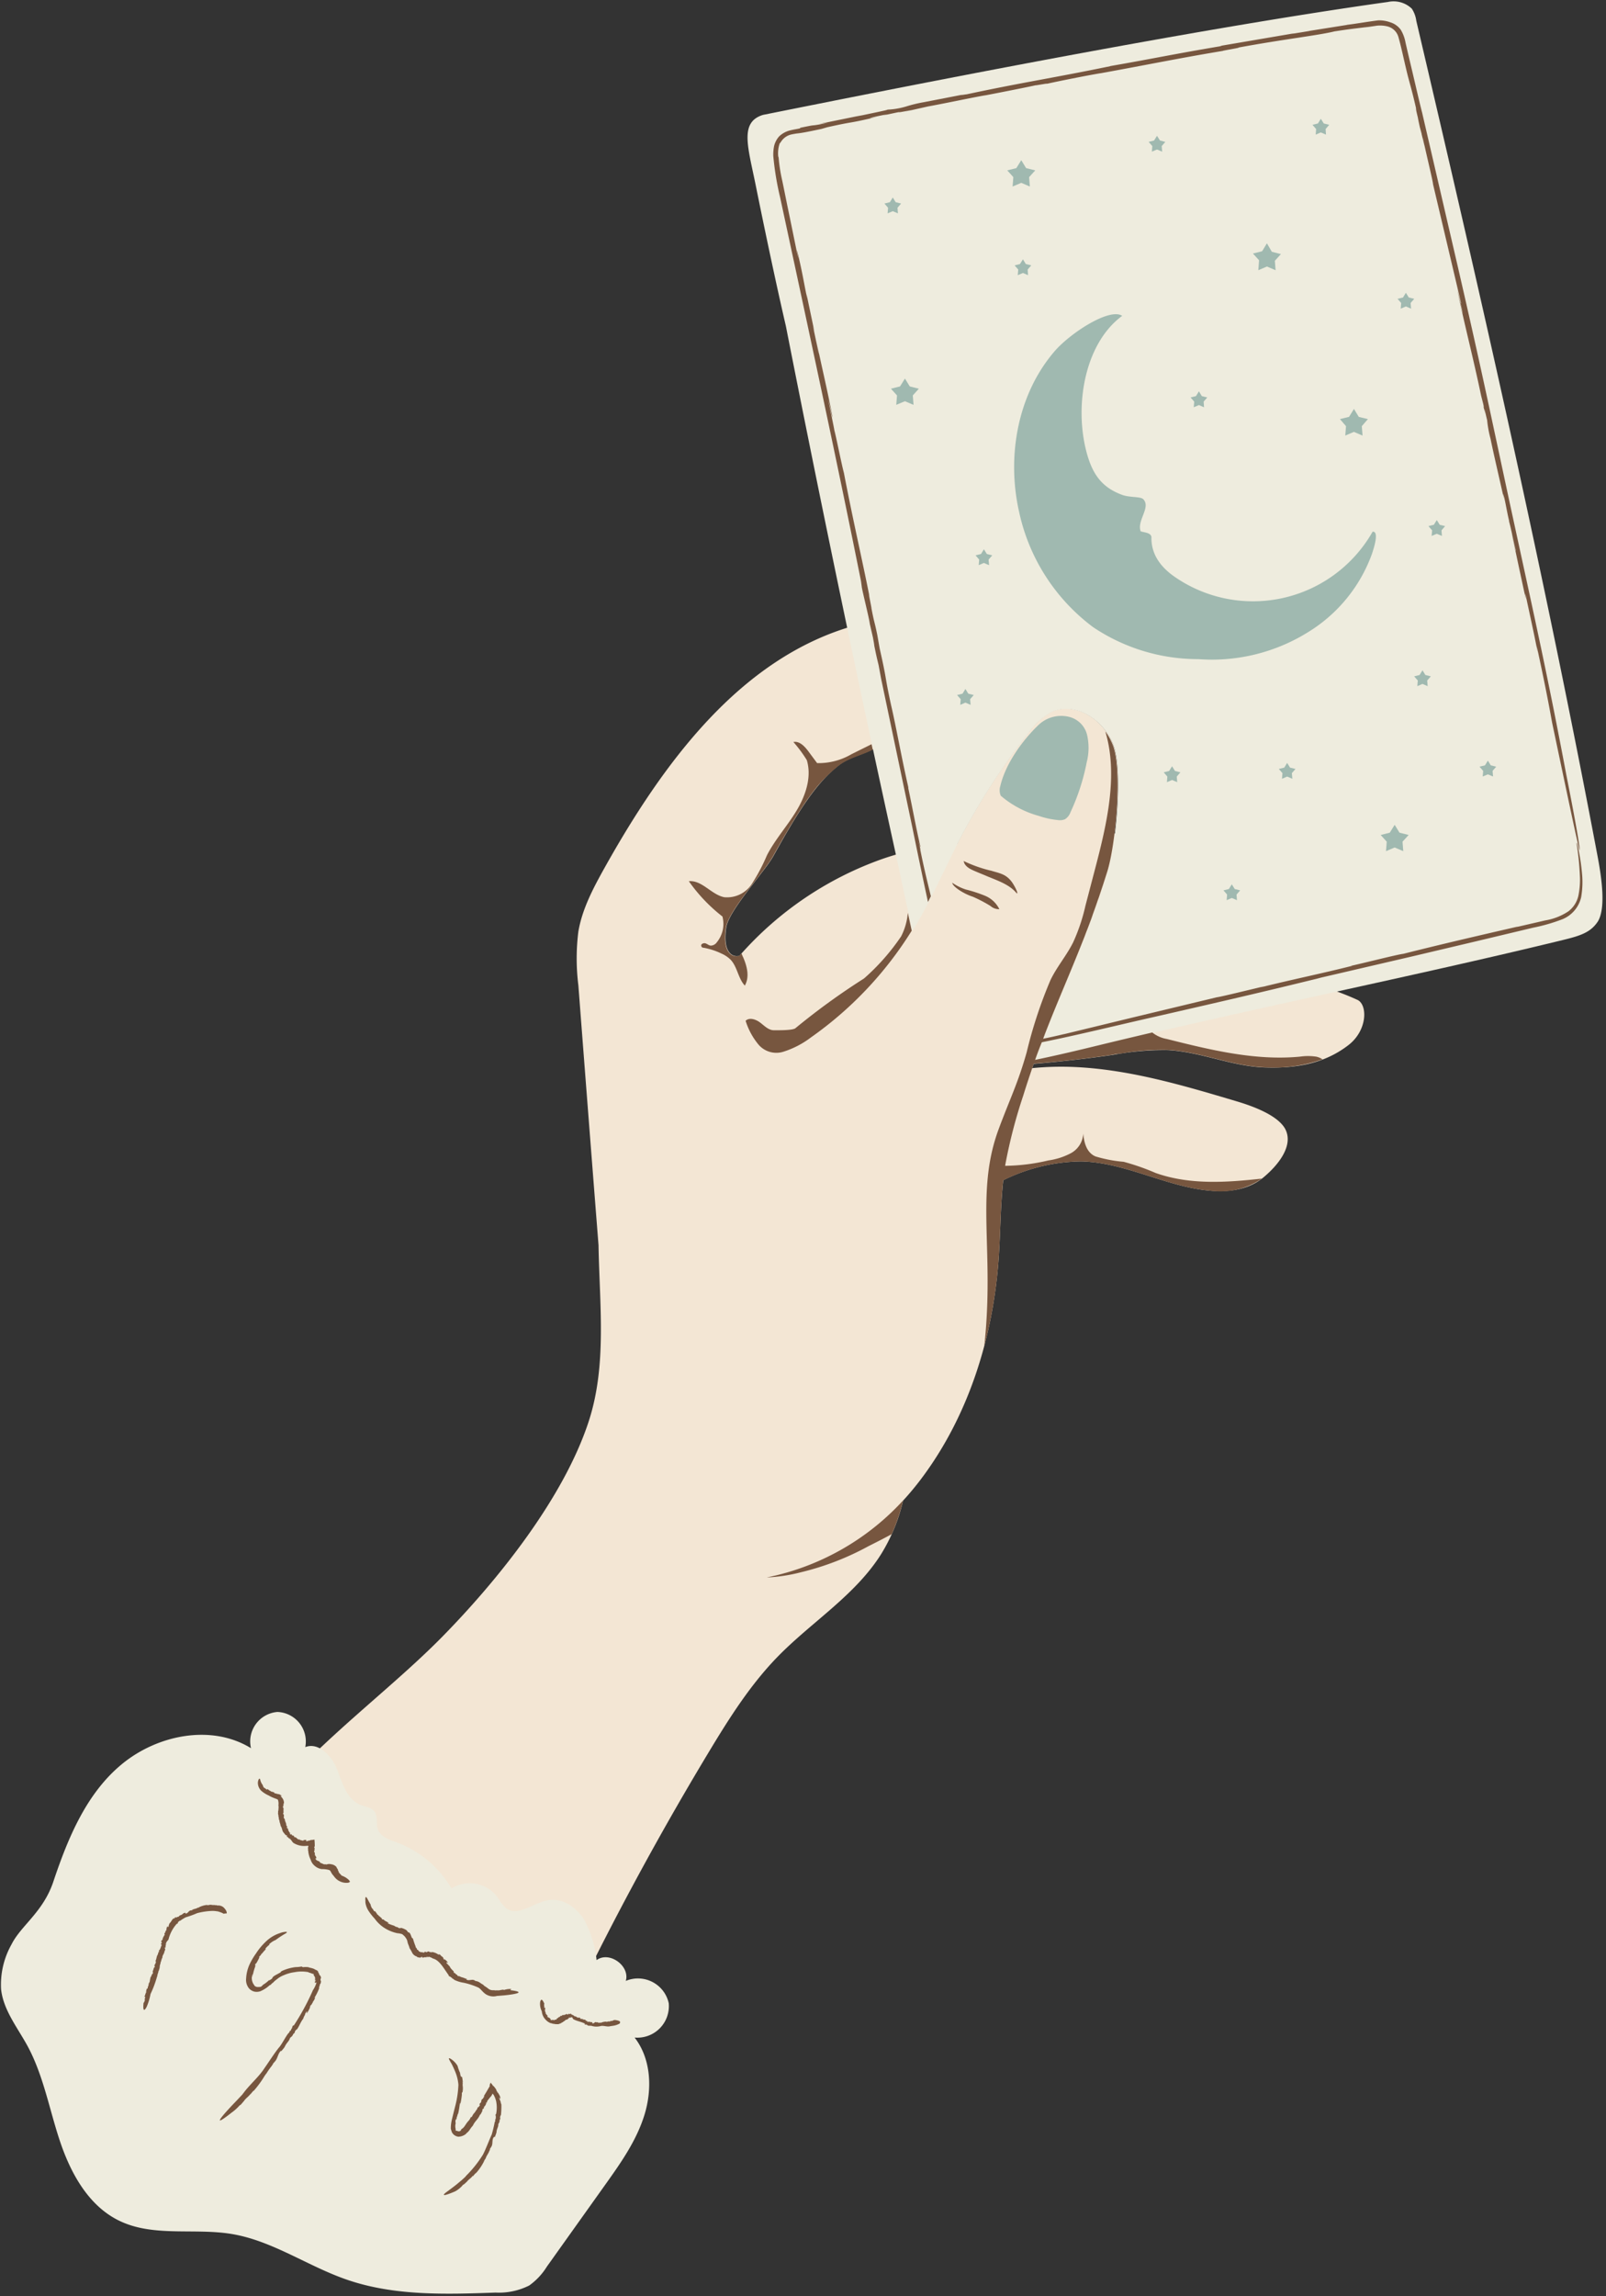 <?xml version="1.0" encoding="UTF-8" standalone="no"?><svg xmlns="http://www.w3.org/2000/svg" xmlns:xlink="http://www.w3.org/1999/xlink" data-name="Layer 1" fill="#000000" height="341.6" preserveAspectRatio="xMidYMid meet" version="1" viewBox="-0.1 -0.2 239.0 341.6" width="239" zoomAndPan="magnify"><rect x="-0.1" y="-0.2" width="239.0" height="341.6" fill="#333333" stroke="none"/><g id="change1_1"><path d="M200.61,155.25c-3.62,2.82-7.89,3.51-12.48,3.36-4.92-.17-9.6-2.35-14.52-2.59a41.4,41.4,0,0,0-8.07.71c-3.92.58-7.86,1-11.81,1.35l-.22.63a43.72,43.72,0,0,1,6.26-.17c8.22.36,16.23,2.74,24.15,5.1,2.22.66,6.05,2,7.22,4.08,1.38,2.53-1.13,5.54-3.3,7.31s-5.07,2.15-7.78,1.92c-6.57-.56-12.7-4.23-19.29-4.37a26.92,26.92,0,0,0-11.57,2.8c-.42,3.85-.41,7.74-.68,11.6-.82,11.69-4.43,23.34-11.45,32.72a42.23,42.23,0,0,1-2.78,3.35,26.46,26.46,0,0,1-3.22,7.89c-3.85,6.17-10.34,10.11-15.42,15.31-4.1,4.2-7.26,9.21-10.29,14.24a462.05,462.05,0,0,0-28.43,55.28,7.25,7.25,0,0,1-1.76,2.81,7.28,7.28,0,0,1-3.72,1.25c-5,.69-10.28,1.34-14.88-.72S45.14,312.27,42.68,308c-2.7-4.73-7.75-6.87-9.58-12a25.21,25.21,0,0,1-1.86-9.27c.13-3.35,1.43-6.54,2.82-9.59,6-13.22,21.32-23.36,31.53-33.71,8.41-8.54,18.2-20.77,21.92-32.17,2.73-8.36,1.61-17.34,1.46-26.21q-1.52-19.34-3-38.66a32.2,32.2,0,0,1,0-8c.58-3.4,2.24-6.51,3.92-9.52,8.68-15.51,20.21-31.31,37.34-36.05,2.1-.58,4.45-1,6.13,1.81a7.83,7.83,0,0,1,1,4.65c-.29,3.69-.3,8.2-3.07,10.93-1.77,1.75-4.6,1.9-6.56,3.44-3.29,2.58-5.91,6.59-9.75,13.53-1.23,2.22-6.62,8.06-7,10.58-.62,4.13,1.23,4.42,1.86,4.25,0,0,.06.05.09,0a50.82,50.82,0,0,1,21.24-14.41,41.74,41.74,0,0,1,11.17-2.24l.15-.3a101.15,101.15,0,0,1,10.48-16.27,10.38,10.38,0,0,1,3.33-3.07c3.73-1.8,8.31,1.45,9.45,5.43.77,2.66.6,8.14,0,12.66l22.45-1.48c2.71-.18,5.82-.22,7.39,2.31a5.36,5.36,0,0,1,0,5.26c-1.53,3-4.6,4.43-7.54,5.73-5.11,2.25-10.3,4.44-15.42,6.74l2.17.49,2.6.6c8.85.49,18,2.06,24.61,5.14C203.45,149.47,203.33,153.12,200.61,155.25Z" fill="#f3e6d4"/></g><g id="change2_1"><path d="M161.62,113.21a31.72,31.72,0,0,1-2.41,7.42,2.06,2.06,0,0,1-.82,1.05,2,2,0,0,1-1.08.12,12.56,12.56,0,0,1-2.83-.62,14.61,14.61,0,0,1-5.65-3,2.09,2.09,0,0,1-.07-1.42c.76-3.31,3.32-6.88,5.79-9.2a4.9,4.9,0,0,1,4.49-1.1,3.65,3.65,0,0,1,2.65,2.73A8.6,8.6,0,0,1,161.62,113.21Z" fill="#a0b9b0"/></g><g id="change3_1"><path d="M99.42,297.82a4.69,4.69,0,0,1-5.08,5.11c2.47,3.18,2.65,7.67,1.46,11.52s-3.56,7.19-5.9,10.47L81.29,337a9.74,9.74,0,0,1-2.64,2.82,10,10,0,0,1-5,1.05c-7.43.27-15.07.51-22.1-1.91-5.83-2-11.06-5.78-17.13-6.8-5.61-.94-11.71.51-16.82-2-4.52-2.21-7.16-7-8.76-11.76S6.38,308.6,4,304.19c-1.5-2.75-3.6-5.34-3.94-8.45a12.21,12.21,0,0,1,1.56-6.68c1.41-2.81,4.7-4.79,6.22-9.33,2.18-6.51,4.93-13.16,10.24-17.51s13.32-5.94,19.17-2.34a4.4,4.4,0,0,1,3.94-5.39,4.39,4.39,0,0,1,4.14,5.23c2-.79,4,1.37,4.76,3.38s1.48,4.46,3.5,5.24c.69.27,1.52.33,2,.91.59.73.23,1.86.56,2.74.42,1.1,1.71,1.51,2.81,1.92a15.89,15.89,0,0,1,8.13,6.83A5.18,5.18,0,0,1,73.91,282a6.65,6.65,0,0,0,1.31,1.7c1.76,1.29,4-.77,6.15-1.19s4.25,1,5.4,2.78a16.16,16.16,0,0,1,1.91,6.12c1.89-1.39,5,.85,4.35,3.09A4.69,4.69,0,0,1,99.42,297.82ZM237.67,127.31c-7.89-41.8-17.28-83-27-124.41A4.3,4.3,0,0,0,210,1.09a3.91,3.91,0,0,0-3.54-1c-30.31,4.24-73.63,12.92-93,16.8-3.52,1.07-2.27,4.7-1.13,10.31.26,1.29,2.52,12.49,4.52,21.1q7.65,38.88,16.14,77.58c.93,4.2,1.77,8.28,2.68,12.42.2-.33.42-.66.62-1,2.32-3.93,4.13-8.13,6.22-12.19a101.15,101.15,0,0,1,10.48-16.27,10.38,10.38,0,0,1,3.33-3.07c3.73-1.8,8.31,1.45,9.45,5.43s.2,14.27-1,18.22c-3.5,11.28-7.2,18.12-10.76,28.12,3.14-.65,6.31-1.4,9.54-2.19,21.78-5.32,47.1-10.37,68.88-15.69,2.69-.65,4.2-1.15,5.27-2.79C238.89,134.88,238.26,130.45,237.67,127.31Z" fill="#eeecde"/></g><g id="change4_1"><path d="M135,135.6c.2.89.38,1.77.58,2.66a54.72,54.72,0,0,1-15,15.88,13.53,13.53,0,0,1-4.11,2.13l0,0a3.49,3.49,0,0,1-3.68-1.05,10.34,10.34,0,0,1-1.93-3.56c.57-.54,1.52-.21,2.15.26s1.22,1.12,2,1.15c.56,0,2.81.05,3.26-.3a102,102,0,0,1,10.21-7.4,32.61,32.61,0,0,0,5.52-6.26A9.3,9.3,0,0,0,135,135.6Zm12.32-6.28a20,20,0,0,1-4-1.42c.08.66.74,1.09,1.37,1.37.32.15,1,.43,1.69.71,1.75.77,3.69,1.31,4.84,2.74.29,0-.51-1.44-.82-1.81C149.53,129.82,148.72,129.74,147.35,129.32ZM114,234.48a24.62,24.62,0,0,0,5.12-.78,40.77,40.77,0,0,0,10-3.86c1.17-.59,2.34-1.18,3.49-1.81a28.78,28.78,0,0,0,1.68-5A37.59,37.59,0,0,1,114,234.48Zm-3.54-92.32c-.07-.17-.14-.34-.22-.51l-.36.38s0,0-.09,0c-.63.17-2.48-.12-1.86-4.25.29-1.87,3.32-5.56,5.37-8.25l.48-.64.18-.25.45-.62.13-.2c.15-.23.29-.44.39-.62.29-.54.58-1.05.86-1.55l.24-.42.66-1.15.19-.32c.27-.46.53-.92.8-1.35l.12-.19q.33-.56.66-1.08l.18-.28c.25-.4.5-.78.74-1.14h0c.25-.38.5-.74.75-1.1l.13-.17c.22-.3.43-.59.64-.86l.12-.16c.25-.32.5-.63.75-.92a21.36,21.36,0,0,1,2-2l.14-.13c.26-.23.52-.45.79-.66,1.47-1.16,3.44-1.53,5.08-2.39l-.18-.81-3,1.49a9.7,9.7,0,0,1-5.1,1.32l-1.29-1.74c-.56-.75-1.33-1.58-2.24-1.4a19.19,19.19,0,0,1,2,2.7c.75,2.52-.17,5.25-1.53,7.51s-3.18,4.27-4.4,6.63a28.68,28.68,0,0,1-2.24,4.25,4.4,4.4,0,0,1-4.12,2c-1.92-.38-3.31-2.57-5.27-2.38a24.52,24.52,0,0,0,5,5.25,4.32,4.32,0,0,1-.83,3.83,1.13,1.13,0,0,1-.88.5c-.3,0-.54-.26-.83-.34s-.7.11-.61.4.29.24.47.28a10.17,10.17,0,0,1,2.53.84,4.52,4.52,0,0,1,1.37.92c1,1.06,1.11,2.76,2.11,3.85C111.5,145.1,111.05,143.49,110.47,142.16Zm61.45,32.16a34.58,34.58,0,0,0-4.8-1.68,20.16,20.16,0,0,1-4.19-.8c-1.3-.56-1.69-2-1.81-3.39a3.54,3.54,0,0,1-1.82,2.9,10.15,10.15,0,0,1-3.38,1.09,28.81,28.81,0,0,1-6.44.8c-.12.72-.21,1.44-.28,2.16a26.8,26.8,0,0,1,11.57-2.82c6.59.14,12.72,3.81,19.29,4.37a10.87,10.87,0,0,0,7.64-1.81C182.39,175.73,176.93,176.09,171.92,174.32Zm-23.29-39.26a4.13,4.13,0,0,0-2.14-2,20.78,20.78,0,0,0-2.86-.93,7.61,7.61,0,0,1-2-1c0,.52,1.6,1.61,3.06,2.08a20.74,20.74,0,0,1,2.63,1.38A1.91,1.91,0,0,0,148.63,135.06ZM41.56,268.38h0Zm27.24,43s0,0,0-.1ZM67.21,315h0v0ZM51.38,279.14h0a4.19,4.19,0,0,0-.69-.33c0-.11-.19-.19-.21-.28h0c-.2-.1-.15-.35-.33-.53,0,0,0,0,.07,0-.08-.14-.26-.37-.23-.42a1.23,1.23,0,0,0-.8-.43,1.18,1.18,0,0,0-.6,0l0,0c-.14.07-.18,0-.31,0l0,0c-.14.06-.36-.09-.46-.12l0,0a1.71,1.71,0,0,1-.23-.13l.08.06c-.11.08-.12-.17-.3-.25s-.45-.15-.5-.37.12,0,0-.08c0,0,.07,0,.1,0s0-.22-.14-.37l0,0c-.15-.18,0-.42-.15-.55s.12-.18,0-.42l.06-.1c0-.11-.09-.07-.07-.19s0-.18.07-.09a7.74,7.74,0,0,0-.05-1.07,2,2,0,0,1-.55.07.87.87,0,0,1-.32.11c-.14,0-.13,0-.18.05s-.32,0-.14-.08c0,0,0,0,0,0l0-.05c-.17-.1-.33,0-.51,0,.05,0,.12,0,.07.06l-.17,0,0,0-.24-.09,0,.06c-.11-.06-.12-.16-.27-.15s.08.11,0,.07-.34-.26-.5-.4c0,.05-.07,0-.12,0l0,0c-.22-.09,0-.13-.2-.24h0l-.11,0c-.22-.07,0-.14-.26-.22.06.07-.06.11-.11,0h.05c-.05,0-.08-.05-.09-.09s.06,0,0-.09h.08l-.17-.08c0-.14-.2-.29-.16-.37s-.11-.27-.2-.3,0-.12.08-.1-.2-.24-.17-.34h0c0-.33-.23-.53-.21-.84-.06,0,0-.14-.12-.09-.11-.3.1-.58-.14-.68,0-.15.06-.18.07-.25v0a2.51,2.51,0,0,1,0-.55c0-.11-.12-.13-.08-.31,0,.06,0,0,0-.09s0,.07.06,0a.08.08,0,0,1,0-.05h0c0-.12,0-.1,0,0s0,0,0,0,0-.36.08-.38a1.23,1.23,0,0,0-.5-1c0-.05.08,0,.17,0a.81.81,0,0,0-.23-.17c0-.05.16.07.23.13-.22-.36-.66-.26-.88-.4l-.06,0,0,0s-.07,0-.11,0,0-.1-.09-.14a1.28,1.28,0,0,0-.43-.13c.07,0,0,0,0,0s-.08-.09-.13-.09l0-.06c0,.06-.19,0-.22,0s.11,0,.14,0a2.37,2.37,0,0,1-.33-.22c-.14,0,0,.07-.11.07a.82.82,0,0,1-.3-.26v.07a.66.66,0,0,1-.3-.47,2,2,0,0,1-.39-.83c-.05-.16-.11-.15-.18-.1a1.2,1.2,0,0,0-.16.68,1.65,1.65,0,0,0,.55,1.13,4.5,4.5,0,0,0,1.06.66c.69.41,1.3.51,1.37.64a1.73,1.73,0,0,1,.07.84c.07.2,0,.53,0,.76l-.05.09a.53.53,0,0,1,0,.25h0c0,.12,0,.25.05.31h0l0,.15,0,0a3.36,3.36,0,0,1,.09.6l.06,0c0,.4.15.52.18.88h0c.29.38.16.74.53,1.09,0,0,0,0,0,0,.12.18.28.37.37.3.1.12.06.12,0,.17s.14.06.23.14l-.05,0a3,3,0,0,0,.27.23v-.11c.12.14,0,.12.1.22l0-.06c.19.17.24.36.44.54a3,3,0,0,0,1.27.45,3.19,3.19,0,0,0,.69,0l.27,0a.49.49,0,0,1,0,.2l-.06,0s0,0,0,.07.07.13,0,.15l.05.11s0,.1-.05.05a.29.29,0,0,0,.06.17l0,.12a3.61,3.61,0,0,0,.35,1.18,1.82,1.82,0,0,0,.59.91,2,2,0,0,0,1.06.5,3.76,3.76,0,0,1,1.13.14.54.54,0,0,1,.22.25,2.93,2.93,0,0,0,.3.48s.07.08.08.07a2.63,2.63,0,0,0,.54.61,2.24,2.24,0,0,0,.48.29,2.17,2.17,0,0,0,1,.2c.3,0,.49-.13.43-.22S51.86,279.47,51.38,279.14Zm23.13,33.72c-.1-.14-.1-.49-.19-.58s-.17-.69,0-.32c0,0,0,.09,0,.09l.06,0a1.22,1.22,0,0,0-.16-.55c-.1-.19-.16-.27-.31-.56.09.2.14.29.07.23a2.87,2.87,0,0,0-.27-.46l.1.06a5.13,5.13,0,0,0-.51-.69l.06.15a7,7,0,0,0-.44-.59,2.76,2.76,0,0,0-.16.39c-.08.25.2-.25,0,.17l-.49.84-.35.57c.07,0,0,.09,0,.2h-.05c-.16.42-.17.09-.34.49l0,.11c-.11.39-.2.13-.3.57.08-.15.14,0,0,.16l0-.07a1.16,1.16,0,0,1-.1.22c0-.08,0-.07-.13.08v-.13l-.09.33c-.18.18-.35.56-.46.61a2.39,2.39,0,0,0-.34.58c0-.12-.16.12-.15,0a1.52,1.52,0,0,1-.39.62l0,0c-.42.47-.55.94-1,1.17.06,0-.15.15-.06.18a.46.46,0,0,1-.47.13.4.4,0,0,0-.27-.05c-.11-.12-.05-.19-.06-.28l0,0a1.55,1.55,0,0,1,0-.83c0-.16-.07-.22,0-.53,0,.11,0,0,.08-.14,0,.08,0,.11.06,0v-.1h0c0-.2,0-.17,0-.08s0,0,0,0c.11-.19.15-.58.23-.59a12.81,12.81,0,0,0,.26-1.57c0-.05.06.08,0,.23l.06-.37s0,.22,0,.33a13,13,0,0,0,.23-1.41l0-.12v0s0-.12,0-.19.1,0,.12-.25a2.75,2.75,0,0,0,0-.85c0,.14,0,.1,0,0s0-.2,0-.3l.06,0c-.05.06-.09-.33-.12-.38s.06.2.09.23a7,7,0,0,0-.11-.78c-.1-.26,0,.06-.13-.06s-.15-.45-.2-.73l0,.1a8,8,0,0,1-.35-1,3.07,3.07,0,0,0-1.08-1.08c-.2-.1-.24-.05-.19.08a7.66,7.66,0,0,0,.4.72c.26.53.45.94.62,1.39a6.41,6.41,0,0,1,.38,1.71,15.18,15.18,0,0,1-.43,3c-.17.65-.34,1.34-.5,2a5.94,5.94,0,0,0-.2,1.35c0,.06,0,.13,0,.19a5.14,5.14,0,0,0,.18.56h0a1.29,1.29,0,0,0,.6.53h0a1.25,1.25,0,0,0,.37.09l-.07,0a1.89,1.89,0,0,0,1.24-.47l-.06,0a2.07,2.07,0,0,0,.59-.62,4.42,4.42,0,0,1,.44-.57h0c.31-.69.77-.91,1.06-1.64,0,.09,0,0,.06,0,.18-.31.37-.64.27-.7.14-.22.14-.17.2-.17s0-.23.15-.4l0,.09.28-.51-.14.05c.17-.25.14,0,.26-.28l-.07,0a9.76,9.76,0,0,1,.69-.87l.09-.18.06-.12c.06,0,.12.1.19.2a3.65,3.65,0,0,1,.35.9,4.74,4.74,0,0,1,0,1.91l-.06.06c-.09,0,.08.43,0,.48V315c0,.05-.06.15-.06.06a.59.59,0,0,0,0,.29l-.09.16a18.82,18.82,0,0,1-.44,1.84c-.35.75-.89,2.2-1.31,3a17,17,0,0,1-2.49,3.13s-.1.12-.09.13c-.29.27-.57.54-.88.78,0,0-.27.24-.64.53s-.83.63-1.19.9c-.72.5-1,.91,1.14,0v0a3.89,3.89,0,0,0,1.2-1c.13,0,.43-.35.56-.44v0c.24-.35.66-.54.87-.89a.17.17,0,0,1,0,.11c.19-.22.43-.53.49-.51a7.61,7.61,0,0,0,1.18-1.73v0c.08-.26.18-.28.29-.54l0,0c.07-.27.4-.69.46-.91h0l.24-.49-.1.18c-.08-.12.25-.34.33-.74s0-.78.24-1.11c0-.19,0,.18.09-.09.06,0,0,.13.06.08a6.55,6.55,0,0,0,.26-.72h0c0-.44.27-.78.26-1.08s.21-.26.2-.74l.1-.16c0-.2-.06-.16,0-.38,0,0,.07-.27.09-.14A11.58,11.58,0,0,0,74.51,312.86ZM38.13,292.09l-.07.09S38.1,292.16,38.13,292.09Zm.74,4h0ZM23.22,293.5Zm10.43-9.08c0-.07,0-.42-.53-.9h0a1.26,1.26,0,0,0-.92-.23c0-.12-.32,0-.41-.09h0c-.25.07-.5-.08-.73,0,0,0,0,0,.06,0-.16,0-.39.08-.41,0a3.45,3.45,0,0,0-1.14.32v0c-.12.11-.18.06-.32.13h0c-.13.11-.42.13-.53.19l0,0-.29.1.11,0c0,.12-.24,0-.43.14s-.31.37-.53.4.05-.12-.08,0c0-.06,0-.07,0-.1s-.26,0-.41.16l0,0c-.18.19-.45.17-.55.34s-.23,0-.39.22L26,285c-.09.07,0,.11-.13.18s-.14.09-.11,0c-.27.17-.35.51-.65.78,0,.11-.12.25-.1.34s-.18.33-.15.11c0,0,0-.05,0,0l0-.05c-.19.15-.14.38-.24.56,0,0,.07-.12.08-.06l-.09.18,0-.06-.14.26h.07c-.08.12-.18.13-.17.3s.11-.09.07.05a3.59,3.59,0,0,0-.34.62c.06,0,0,.06,0,.13l-.05,0c0,.27-.13,0-.16.31l0,0,.08.1c0,.25-.14.08-.1.36,0-.09.12,0,.06.11l0-.05c0,.07,0,.1,0,.13s-.06,0-.08.06l0-.09,0,.21c-.1.12-.11.36-.2.39s-.13.28-.08.37c0-.07-.1.08-.13,0a.58.58,0,0,1-.1.4v0c-.17.32-.13.6-.3.87.06,0,0,.15.06.14,0,.33-.34.51-.16.7,0,.14-.11.15-.14.22v0a4.23,4.23,0,0,1-.18.54c0,.1.09.15,0,.32,0-.07,0,0-.06.07s0-.06-.06,0a.13.13,0,0,1,0,.06h0c0,.11,0,.1,0,.05h0c-.09.1-.11.32-.18.31-.1.33-.11.59-.18.87,0,0-.05-.06,0-.14l0,.2c-.05,0,0-.12,0-.19-.16.21-.08.51-.25.75l0,.07h0s0,.08,0,.12-.1,0-.15.1-.08.31-.11.45c0-.07.05,0,.06,0s-.08.09-.08.15h-.06c.06,0,0,.19,0,.22s0-.11,0-.14c-.08.27,0,.13-.13.4s.07,0,.1.08a1.22,1.22,0,0,1-.12.4l.07,0a1,1,0,0,1-.21.53c-.18,1.9.47.56.47.56a8.72,8.72,0,0,0,.57-1.9,13.91,13.91,0,0,0,.67-1.63c.13-.36.24-.75.35-1.1,0-.2.16-.46.16-.68l.07-.06a.33.33,0,0,1,.06-.22h0a2.13,2.13,0,0,1,.06-.28h0l0-.13,0,0a1.66,1.66,0,0,1,.15-.52h-.06c.18-.32.12-.49.3-.77h0c0-.44.31-.58.31-1,0,.06,0,0,.05,0,.05-.19.11-.39,0-.43s.07-.1.11-.1,0-.15,0-.25v.05l.09-.31-.11,0c.09-.15.13,0,.16-.16l-.08,0a4.4,4.4,0,0,1,.38-.5,5.44,5.44,0,0,1,1.25-2.37l.07,0c.07.05.06-.25.14-.21l0-.09s.08,0,.06,0a.26.26,0,0,0,.09-.12h.11a6.87,6.87,0,0,1,.85-.53,15.54,15.54,0,0,0,1.71-.62,10.46,10.46,0,0,1,2.19-.33s.07,0,.07,0a3.18,3.18,0,0,1,.62.05s.18,0,.4.09a2.67,2.67,0,0,1,.67.29C33.45,284.42,33.6,284.51,33.65,284.42Zm13.87,9.19c.09.25,0,.14-.16-.15l.08.05a3.78,3.78,0,0,0-.22-.31c.09.08.11,0-.11-.2l.18.1a1.4,1.4,0,0,0-.47-.27c-.33-.25-.87-.27-1-.36a2.77,2.77,0,0,0-.86,0c.15,0-.24-.07-.13-.12a4.75,4.75,0,0,1-.94.1h0a6.78,6.78,0,0,0-2,.56s-.31.17-.19.19c-.61.38-1.23.58-1.29.93a2.4,2.4,0,0,1-.45.3l0-.06a4.94,4.94,0,0,1-.9.7c-.16.12-.14.25-.48.34.09-.08,0,0-.15,0,.07,0,.09,0-.06,0l-.08,0h0c-.17,0-.14,0-.06,0s0,0,0,0c-.2,0-.49-.16-.47-.24a1.71,1.71,0,0,1-.34-1.49c.05-.06.05.08,0,.25,0-.13,0-.27.06-.41.06,0,0,.24,0,.37a7.6,7.6,0,0,1,.41-1.55v-.13l0,0s0-.13,0-.22.08.05.21-.21a9.36,9.36,0,0,0,.44-.85c-.1.14-.09.08-.07,0s.17-.16.22-.27l.06,0c-.09,0,.17-.34.19-.4s-.11.2-.1.25a5,5,0,0,1,.56-.66c.18-.26-.08,0,0-.15a3,3,0,0,1,.63-.6l-.12,0a2.88,2.88,0,0,1,1-.68,15.17,15.17,0,0,1,1.53-1c.23-.16.19-.21,0-.22a2.87,2.87,0,0,0-.68.12l-.43.15a5.44,5.44,0,0,0-1.81,1.13,9.48,9.48,0,0,0-1.51,1.8,10.15,10.15,0,0,0-1,1.71,5.83,5.83,0,0,0-.48,2,2,2,0,0,0,.45,1.53,1.58,1.58,0,0,0,.8.46,1.78,1.78,0,0,0,.84-.05,4.74,4.74,0,0,0,1.4-.9l.17-.07a1.5,1.5,0,0,1,.37-.34v0a2.55,2.55,0,0,1,.41-.38v0l.21-.16,0,0a3.45,3.45,0,0,1,.94-.54l0,0a5.63,5.63,0,0,1,1.59-.45v0a5.51,5.51,0,0,1,2.14,0c-.1,0,0,0,0,.05.37.06.59.25.67.18.14.17.08.16.06.21s.16.13.19.34l0-.09a1.89,1.89,0,0,1,0,.59l.1-.12c0,.33-.11.07-.14.39H47a4.11,4.11,0,0,1-.53,1.12,35.34,35.34,0,0,1-2.85,5.26l-.1,0c-.09,0-.16.51-.27.53l-.08.2c0,.05-.13.15-.08,0a1.35,1.35,0,0,0-.16.32l-.16.15c-.46.64-.75,1.26-1.24,1.94-.66.76-1.67,2.35-2.3,3.24-.83,1.29-2.22,2.45-3.13,3.71a.49.49,0,0,0-.11.15l-1,1.06s-4.87,5-.65,1.68v0A7.13,7.13,0,0,0,35.58,313c.15,0,.45-.47.6-.59v0c.25-.42.72-.69,1-1.1a.2.2,0,0,1-.06.13c.21-.26.49-.63.56-.61a15,15,0,0,0,1.48-2v0a4.87,4.87,0,0,1,.41-.59l0,0a10.18,10.18,0,0,1,.7-1h0l.37-.52-.15.19c0-.14.35-.35.56-.77s.3-.87.61-1.2c.08-.21,0,.21.12-.08.06,0-.06.15,0,.11.16-.28.35-.39.53-.74l0,0c.21-.47.59-.76.7-1.1s.32-.21.53-.72l.17-.15c.13-.19,0-.18.18-.38,0,0,.2-.26.16-.11.37-.47.53-1.07,1-1.68,0-.19.25-.5.26-.64s.39-.67.24-.25c0,0,0,.09,0,.08v.07a5.48,5.48,0,0,0,.57-1.1c-.07.1-.15.26-.13.14l.2-.35v.09l.31-.52-.08.05a1.74,1.74,0,0,0,.37-.64c0-.15-.19.23-.06-.06a7.62,7.62,0,0,0,.68-1.4c-.07,0,0-.1,0-.25h.05c.06-.58.17-.17.21-.78l-.07-.11C47.57,294,47.82,294.23,47.52,293.61Zm.22,1.05,0,.06,0-.06ZM63.61,290h0l0,0Zm-4.43-2.83h0ZM224.43,77.43v0S224.42,77.38,224.43,77.43ZM122.11,19h0l-.43.12Zm14.5,106c0-.12.34,1.4.23.61-.69-3-1-4.88-1.77-8.54v-.16c-1.08-4.75-1.81-9-2.56-12.19-1.06-4.91-.54-3.33-1.7-8.44l-.35-2c-.45-2.2-.41-1.56-.88-4,.07.14-.61-3.08-.27-1.66-1.09-5.53-2.42-11.17-3.82-18.45-.41-1.56-1.12-5.22-1.43-6.38,0-.2-1.52-7.32-.59-3.24.08.35.21,1,.19.94l.15.48c-.77-4.16-1.62-7.51-2.45-11.61.23,1.22.57,2.83.32,1.76l-.8-3.81.21.79-1.19-5.67.12.79c-.57-2.77-.69-3.77-1.43-6.87-.34-1.41.49,2.63-.15-.29-.38-1.85-.85-4.17-1.36-6.61-.25-1.23-.5-2.48-.76-3.73a24.34,24.34,0,0,1-.56-3.62c0,.46-.25-.88.19-2l.11-.1a2.47,2.47,0,0,1,1.68-1.21c.49-.1.72-.13,1-.16.46-.06.92-.12,3.41-.65l.86-.25c4.49-1,2.45-.39,7.43-1.54-2,.41-1,.08,1.49-.39l-.61.17c1.35-.28,1.79-.39,2.69-.56-.8.19-.41.15,1.57-.26l-1.32.33,3.73-.84c2.9-.53,7.48-1.51,8.68-1.68,0,0,6.23-1.2,7.64-1.54-1.24.28,2.2-.37,1.23-.12,1.6-.37,6.36-1.32,8.28-1.63l-.36.07c7.08-1.28,12.08-2.32,18.44-3.37-.3,0,3.06-.55,2.22-.48,6.56-1.22,12-1.83,14.37-2.42,3-.46,3.57-.47,5.12-.69l-.71.12,1.92-.28a4.66,4.66,0,0,1,1.52.1A2.27,2.27,0,0,1,208,5.28c.43,1.51.73,3,1.22,5.05s.68,2.35,1.51,6c-.32-1.18,0,.33.36,1.7-.21-.88-.29-1.14.1.67l.27,1s0,.09,0,.05c.55,2.3.47,1.9.22.83,0,.05,0,0-.06-.37.5,2.39,1.55,6.65,1.54,7,1.63,6.9,2.8,11.85,4.15,17.59.11.66-.22-.68-.62-2.35l.94,4.09a13,13,0,0,1-.34-1.34c-.17-.74-.37-1.63-.52-2.26,1,4.88,2.35,10,3.55,15.74l.3,1.17.07.34a1.3,1.3,0,0,1,.06.2c0,.14.08.32.13.53.11.43.23,1,.33,1.37a17,17,0,0,0,.51,2.8c.45,2.24,1.42,6.35,2.07,9.27-.33-1.58-.19-1.08,0-.4.3,1.42.43,2.24.69,3.33l0,.12c.09.18.87,3.76,1,4.23.12.82-.51-2.19-.62-2.53,1.21,5.68.6,2.84,1.82,8.51.68,3-.06-.56.3.88.56,2.67,1.16,5.28,1.75,8.36l-.15-1c1.08,5,1.68,8,2.3,11.45,3.94,18.73,4.38,20.7,4,18S233,115.1,233,115.1c-2.79-14.81-4.51-22.41-8.31-39.94-3.32-15.42-4.13-19.52-7.79-35.46l-5.36-23.12c-.45-1.75-1-4.19-1.6-6.71-.3-1.25-.6-2.53-.88-3.76a5.56,5.56,0,0,0-.69-1.86,3,3,0,0,0-1.57-1.13A4.8,4.8,0,0,0,205,2.83c-1.56.19-3.2.49-4.69.67l.09,0-5.72.91.09,0-2.64.43.45-.1-11.14,1.9h.3c-7.37,1.24-10,1.84-16.66,3l.08,0c-8.33,1.73-13.23,2.43-21.81,4.28,1.07-.23-.47.07-.38,0L137.4,15a20.42,20.42,0,0,0-2.65.64,11.29,11.29,0,0,1-2.74.47s-.14.06-.41.12l-1.1.24-3.22.68,1-.23-6.46,1.32,1.29-.16c-3.43.66-.89.06-4.17.74l.06.07c-.6.13-1.13.2-1.71.36a3.59,3.59,0,0,0-1.45.85,3.35,3.35,0,0,0-.74,1.42,6.42,6.42,0,0,0-.12,1.5,43,43,0,0,0,1,6.08c4.09,19,8.5,39.42,12.05,57.15l.11.8c0,.36,1.14,4.85,1.2,5.55l.47,2.05c.1.58.34,1.8.11.78.39,1.91.41,2,.73,3.32l.37,2,4.58,21.8c.64,3.11,1.46,7.12,2.4,11.44.15-.28.28-.57.43-.85-.56-2.29-1.12-4.6-1.59-7C136.34,124.26,137.31,128,136.61,125Zm98.71,4.63c-.1-1.06-.24-2-.37-2.69-.26-1.42-.44-2.08-.41-1.64s.36,2,.48,5a11.54,11.54,0,0,1-.19,2.54,4,4,0,0,1-1.54,2.55,8.81,8.81,0,0,1-3.42,1.34l-4.34,1,.33-.1c-7.39,1.7-12,2.78-17.11,4.07-.83.08-6.07,1.42-7.8,1.79l.16,0c-4.48,1.14-9.29,2.11-13.62,3.21a12.29,12.29,0,0,1,1.25-.34c-3.16.76-7.48,1.81-7.73,1.8l-12.48,3-10.43,2.53.33-.09c-1.41.34-2.32.54-3.29.73.08-.21.16-.42.23-.62h0c1.86-4.82,3.76-9.07,5.62-13.8l.28-.7.3-.8c.12-.29.23-.58.34-.87s.19-.51.29-.77.23-.64.35-1l.27-.75c.13-.35.25-.71.37-1.06s.17-.48.26-.73l.41-1.23.21-.63c.2-.63.41-1.27.62-1.94,1.22-3.95,2.17-14.24,1-18.22a4.83,4.83,0,0,0-.24-.7,4.52,4.52,0,0,0-.23-.5.77.77,0,0,0-.07-.16,8.66,8.66,0,0,0-.76-1.23c1.94,6.44.25,13.67-1.49,20.32l-1.47,5.61A27.32,27.32,0,0,1,159.6,140c-1,2-2.44,3.65-3.38,5.63a67.48,67.48,0,0,0-3.53,10.71c-1.3,4.61-2.48,6.89-4.15,11.38-3.58,9.59-.59,18.14-2.17,32.37A70,70,0,0,0,148.52,187c.33-4.65.23-9.35,1-14a76.27,76.27,0,0,1,2.65-10.19c.52-1.68,1.05-3.26,1.57-4.76,3.88-.32,7.75-.74,11.59-1.31a8.29,8.29,0,0,1,1.4-.2,34.74,34.74,0,0,1,6.89-.54c4.92.24,9.6,2.42,14.52,2.59a22.14,22.14,0,0,0,8.58-1.19,2.78,2.78,0,0,0-.94-.4,8.32,8.32,0,0,0-2.44,0c-6.66.63-13.31-1-19.8-2.63a4.81,4.81,0,0,1-2.08-.9l-.06-.07c-2.68.63-5.33,1.26-7.92,1.89-3.23.79-6.4,1.54-9.54,2.19.32-.9.64-1.76,1-2.62,5.47-1.1,11.12-2.51,16.81-3.79,7.84-1.79,15.72-3.6,23.07-5.41l1-.24.67-.18L210,142.1l9.44-2.23,8.63-2.06a26.5,26.5,0,0,0,4.36-1.26,4.67,4.67,0,0,0,2.77-3.26A13.05,13.05,0,0,0,235.32,129.65ZM220.93,61.34l-.23-1.16a1.31,1.31,0,0,0,0,.27ZM76,295.71a2.74,2.74,0,0,0-1.1.15c-.06-.11-.39,0-.51,0h0c-.28.11-.61,0-.86.08a.08.08,0,0,1,.07-.05c-.19,0-.43,0-.43,0a1.06,1.06,0,0,1-.56-.2,5.77,5.77,0,0,0-.51-.37h0c-.18-.08-.17-.17-.36-.29v0c-.2-.09-.51-.36-.68-.41v0l-.4-.16.15.07c-.1.09-.27-.19-.58-.19s-.59.11-.85,0,.14-.06-.06-.06c0-.06.09,0,.06-.08-.2,0-.3-.13-.53-.15v-.05c-.32,0-.52-.22-.72-.21s-.11-.21-.4-.28l-.06-.12c-.08-.08-.12,0-.2-.1s-.1-.15,0-.12c-.17-.26-.5-.43-.67-.88-.12,0-.21-.26-.31-.29s-.27-.4,0-.22c0,0,0,.05,0,.05h.06c-.08-.28-.34-.39-.52-.61,0,.07.12.16,0,.12s-.11-.14-.18-.21l.07,0a2.7,2.7,0,0,0-.28-.31v.07c-.14-.15-.15-.27-.4-.34s.14.16-.07.06a2.13,2.13,0,0,0-1-.41c0,.06-.07.05-.16.05v-.05c-.35.05-.13-.11-.46-.07l-.06.07c-.29.09-.16-.1-.46,0,.12,0,0,.11-.1.08l0,0a.46.46,0,0,1-.16,0c.06,0,0-.06-.07-.08l.08,0-.22.05c-.13-.08-.35-.12-.36-.21s-.19-.2-.29-.22c.07,0,0-.12.06-.11a.47.47,0,0,1-.23-.36h0a9.93,9.93,0,0,1-.37-1.09s-.09-.19-.14-.11c-.2-.38-.26-.88-.57-.87-.16-.16-.16-.22-.25-.31l0,0a2.62,2.62,0,0,0-.78-.35c-.15,0-.19.08-.42,0,.08,0,0,0-.1-.06s.08,0,0-.06h-.06c-.14,0-.12,0-.06,0s0,0,0,0-.39-.11-.38-.19a7.37,7.37,0,0,1-1-.37c0-.05.07,0,.17,0l-.22-.11c0-.05.14.05.21.07-.21-.21-.57-.26-.8-.54l-.08,0v0s-.1,0-.14,0,.07-.08-.06-.19-.3-.26-.43-.38c.06.08,0,.07,0,.05s-.06-.14-.12-.18l0,0c0,.06-.2-.14-.24-.15s.12.08.16.08a4.25,4.25,0,0,1-.31-.43c-.14-.13,0,.07-.13,0a1.44,1.44,0,0,1-.28-.45l0,.08a1.34,1.34,0,0,1-.29-.66c-.32-.52-.46-.85-.57-1s-.17-.12-.2,0a1.51,1.51,0,0,0,0,.44,2,2,0,0,0,0,.28,3.09,3.09,0,0,0,.47,1.24,8.35,8.35,0,0,0,.91,1.15,5.23,5.23,0,0,0,1.86,1.62,5.85,5.85,0,0,0,1.53.55,2.56,2.56,0,0,1,.78.17l0,.07a.24.24,0,0,1,.17.12h0a.84.84,0,0,1,.19.19h0l.07.11h0a1.33,1.33,0,0,1,.27.56l0,0c.08.45.23.59.32,1h0a5.21,5.21,0,0,1,.4.71,1.16,1.16,0,0,0,.7.54c-.09,0,0,0,0,.05.31.13.63.15.64,0,.21,0,.16.06.19.11s.18-.06.33-.06l-.07,0h.42l-.08-.1c.22,0,.06.12.26.1v-.08a1.73,1.73,0,0,1,.68.27c1,.24,1.62,1.49,2.35,2.48v.08c0,.08.34.15.33.24l.15.06s.09.1,0,.08a.55.55,0,0,0,.23.1l.1.12a4.87,4.87,0,0,0,1.45.45,11.07,11.07,0,0,1,2.15.71c.38.2.62.67,1.13,1a2.08,2.08,0,0,0,1.68.24.23.23,0,0,0,.11,0l.87-.07s4.24-.39.95-.78Zm5.62,5.11Zm9.85-.5v0a.72.72,0,0,0-.5.17c0-.11-.18,0-.24,0h0c-.12.1-.28,0-.4.07s0,0,0,0-.22.07-.24,0a2,2,0,0,0-.69.14v0c-.08.07-.11,0-.2,0v0c-.1.08-.27,0-.35,0v-.05h-.18l.06,0c0,.12-.13-.09-.27,0s-.28.23-.4.15.06-.09,0,0,0,0,0-.09-.14-.08-.26-.06v-.05c-.16.06-.25-.11-.37,0s-.06-.17-.23-.11l0-.08c-.06,0-.06.07-.13,0s-.08-.06,0-.09c-.14-.1-.36,0-.53-.18-.07.06-.16,0-.21,0s-.2-.09-.06-.11,0,0,0,0l0,0c-.08-.14-.23,0-.34-.1s.07,0,0,.06l-.1-.05,0,0-.15-.09v.05c-.06-.06,0-.14-.17-.12s0,.1,0,.07a2.31,2.31,0,0,0-.39-.3c0,.06-.05,0-.1,0v-.05c-.21,0,0-.13-.25-.13l0,.06c-.2.07-.09-.13-.32,0,.09,0,0,.11-.06.09l0-.05c-.06,0-.07,0-.11,0s0-.07-.07,0l0-.07a.88.88,0,0,0-.15.12c-.13,0-.28.1-.35.06s-.23.08-.23.17c0-.07-.1,0-.1-.08s-.13.19-.21.18h0c-.22.07-.27.26-.44.26,0,0,0,0,0,.11-.14.14-.27-.08-.31.15-.08,0-.09-.05-.12-.07h0a.47.47,0,0,1-.27,0s-.1.1-.18,0,0,0,0-.05,0,0,0-.05h0c-.06,0-.06,0,0,0a0,0,0,0,0,0,0c0-.07-.16-.09-.12-.16a2.21,2.21,0,0,1-.43-.25s.07,0,.1,0l-.08-.08s.07,0,.1.05c0-.15-.23-.17-.23-.35h-.06v0a.07.07,0,0,1-.07,0s.09,0,.06-.11S81,299,81,298.9s0,0,0,0,0-.08,0-.1l.06,0c-.06,0-.09-.09-.12-.1s.06.05.09.05l0-.24c-.06-.08-.06,0-.12,0a.36.36,0,0,1,0-.25l0,0a.41.41,0,0,1,0-.36c-.25-.58-.4-.65-.5-.56a.79.79,0,0,0-.13.33,2.39,2.39,0,0,0,.25,1.35,2,2,0,0,0,.54,1.22,2,2,0,0,0,.75.54c.16,0,.37.15.56.1l.06.06a.28.28,0,0,1,.2,0h0c.09,0,.19,0,.24,0h0l.12,0,0,0,.43-.16,0-.05c.28-.06.29-.22.51-.27h0c.14-.27.38-.13.5-.33,0,0,0,0,0,0s.15-.07.14-.18.06,0,.07.07,0-.07.1-.07h.13v-.1c.08.05,0,.11.08.11l0-.07c.13,0,.15.19.25.3.51.3,1.23.39,1.73.67V301c0,.09.19-.07.19,0l.08,0s.05,0,0,.05a.13.13,0,0,0,.12,0l0,.07c.23.1.46,0,.71.1a2.47,2.47,0,0,0,1.24,0c.46-.12,1,.18,1.51,0,0,0,.06,0,.06,0l.44-.07a3,3,0,0,0,.82-.3C92.25,300.61,92.28,300.44,91.45,300.32ZM211.53,16.52v.06l.08.3ZM84.81,299.27h0l0,0Z" fill="#77563f"/></g><g id="change5_1"><path d="M204.06,82.23a22.69,22.69,0,0,1-9.39,11.55,27.06,27.06,0,0,1-16.43,4.08,28,28,0,0,1-15.67-4.76,29,29,0,0,1-11-17.1c-1.88-8.26-.26-17.51,5.26-23.93,2.33-2.71,8.19-6.53,10.07-5.28-5.7,4.2-7.14,13.58-5.27,20.41.85,3.1,2.19,5.07,5.2,6.2,1.21.46,2.8.23,3.22.68,1.15,1.22-1,3.18-.4,4.76.47.18,1.5.18,1.6.84-.06,2.55,1.34,4.45,3.41,5.9a20.48,20.48,0,0,0,29.51-6.68C205.14,78.82,204.42,81.16,204.06,82.23ZM187.16,40l1.28-.55,1.29.55-.11-1.4.9-1-1.35-.34L188.44,36l-.72,1.18-1.36.34.91,1Zm8.54-20.17.76-.33.77.33-.06-.83.54-.63-.81-.2-.44-.7-.43.7-.81.2.54.63ZM151.88,27l1.28.55-.11-1.4.91-1-1.36-.34-.72-1.18-.73,1.18-1.35.34.9,1-.11,1.4Zm19.44-4.64.76-.32.77.32-.07-.83.54-.62-.8-.21-.44-.7-.43.7-.81.21.54.62Zm36.85,101.32-.72-1.17-.73,1.17-1.35.34.9,1-.11,1.41,1.29-.55,1.28.55-.11-1.41.91-1Zm14.39-9.82-.81-.2-.43-.7-.43.7-.81.2.54.63-.07.83.77-.32.77.32-.07-.83ZM135.29,57.29l-.72-1.17-.73,1.17-1.35.34.9,1-.11,1.4,1.29-.54,1.28.54-.11-1.4.9-1Zm17.27-18.21-.43-.7-.44.7-.8.2.54.62-.07.84.77-.33.76.33-.06-.84.54-.62Zm-5.8,43.14-.44-.7-.43.7-.81.2.54.63-.07.83.77-.33.77.33-.07-.83.54-.63ZM144,103l-.43-.7-.43.7-.81.2.54.62-.07.84.77-.33.77.33-.07-.84.54-.62ZM191.88,114l-.43-.7-.43.7-.81.2.54.62-.07.84.77-.33.77.33-.07-.84.54-.62Zm-8.23,18.06-.44-.7-.43.7-.81.2.54.62-.06.84.76-.33.77.33-.06-.84.54-.62Zm30.5-54.19-.43-.7-.44.7-.8.2.54.63-.07.83.77-.32.76.32-.06-.83.54-.63Zm-36.6-17.48.77-.33.76.33-.06-.84.54-.62-.81-.2-.43-.71-.44.71-.8.2.54.62ZM132.76,31.22l.77.32-.07-.83.54-.63-.81-.2-.43-.7-.43.7-.81.2.54.63-.07.83Zm79.26,69-.43-.7-.43.7-.81.2.54.62-.07.84.77-.33.77.33-.07-.84.54-.62ZM174.76,114.5l-.44-.7-.43.7-.81.2.54.63-.06.83.76-.32.77.32-.07-.83.54-.63ZM200.1,64.6l1.29-.55,1.28.55-.11-1.4.91-1.05-1.36-.33-.72-1.18-.73,1.18-1.35.33.9,1.05Zm10.26-20.34-.81-.2-.43-.7-.43.7-.81.2.54.62-.07.84.77-.33.77.33-.07-.84Z" fill="#a0b9b0"/></g></svg>
